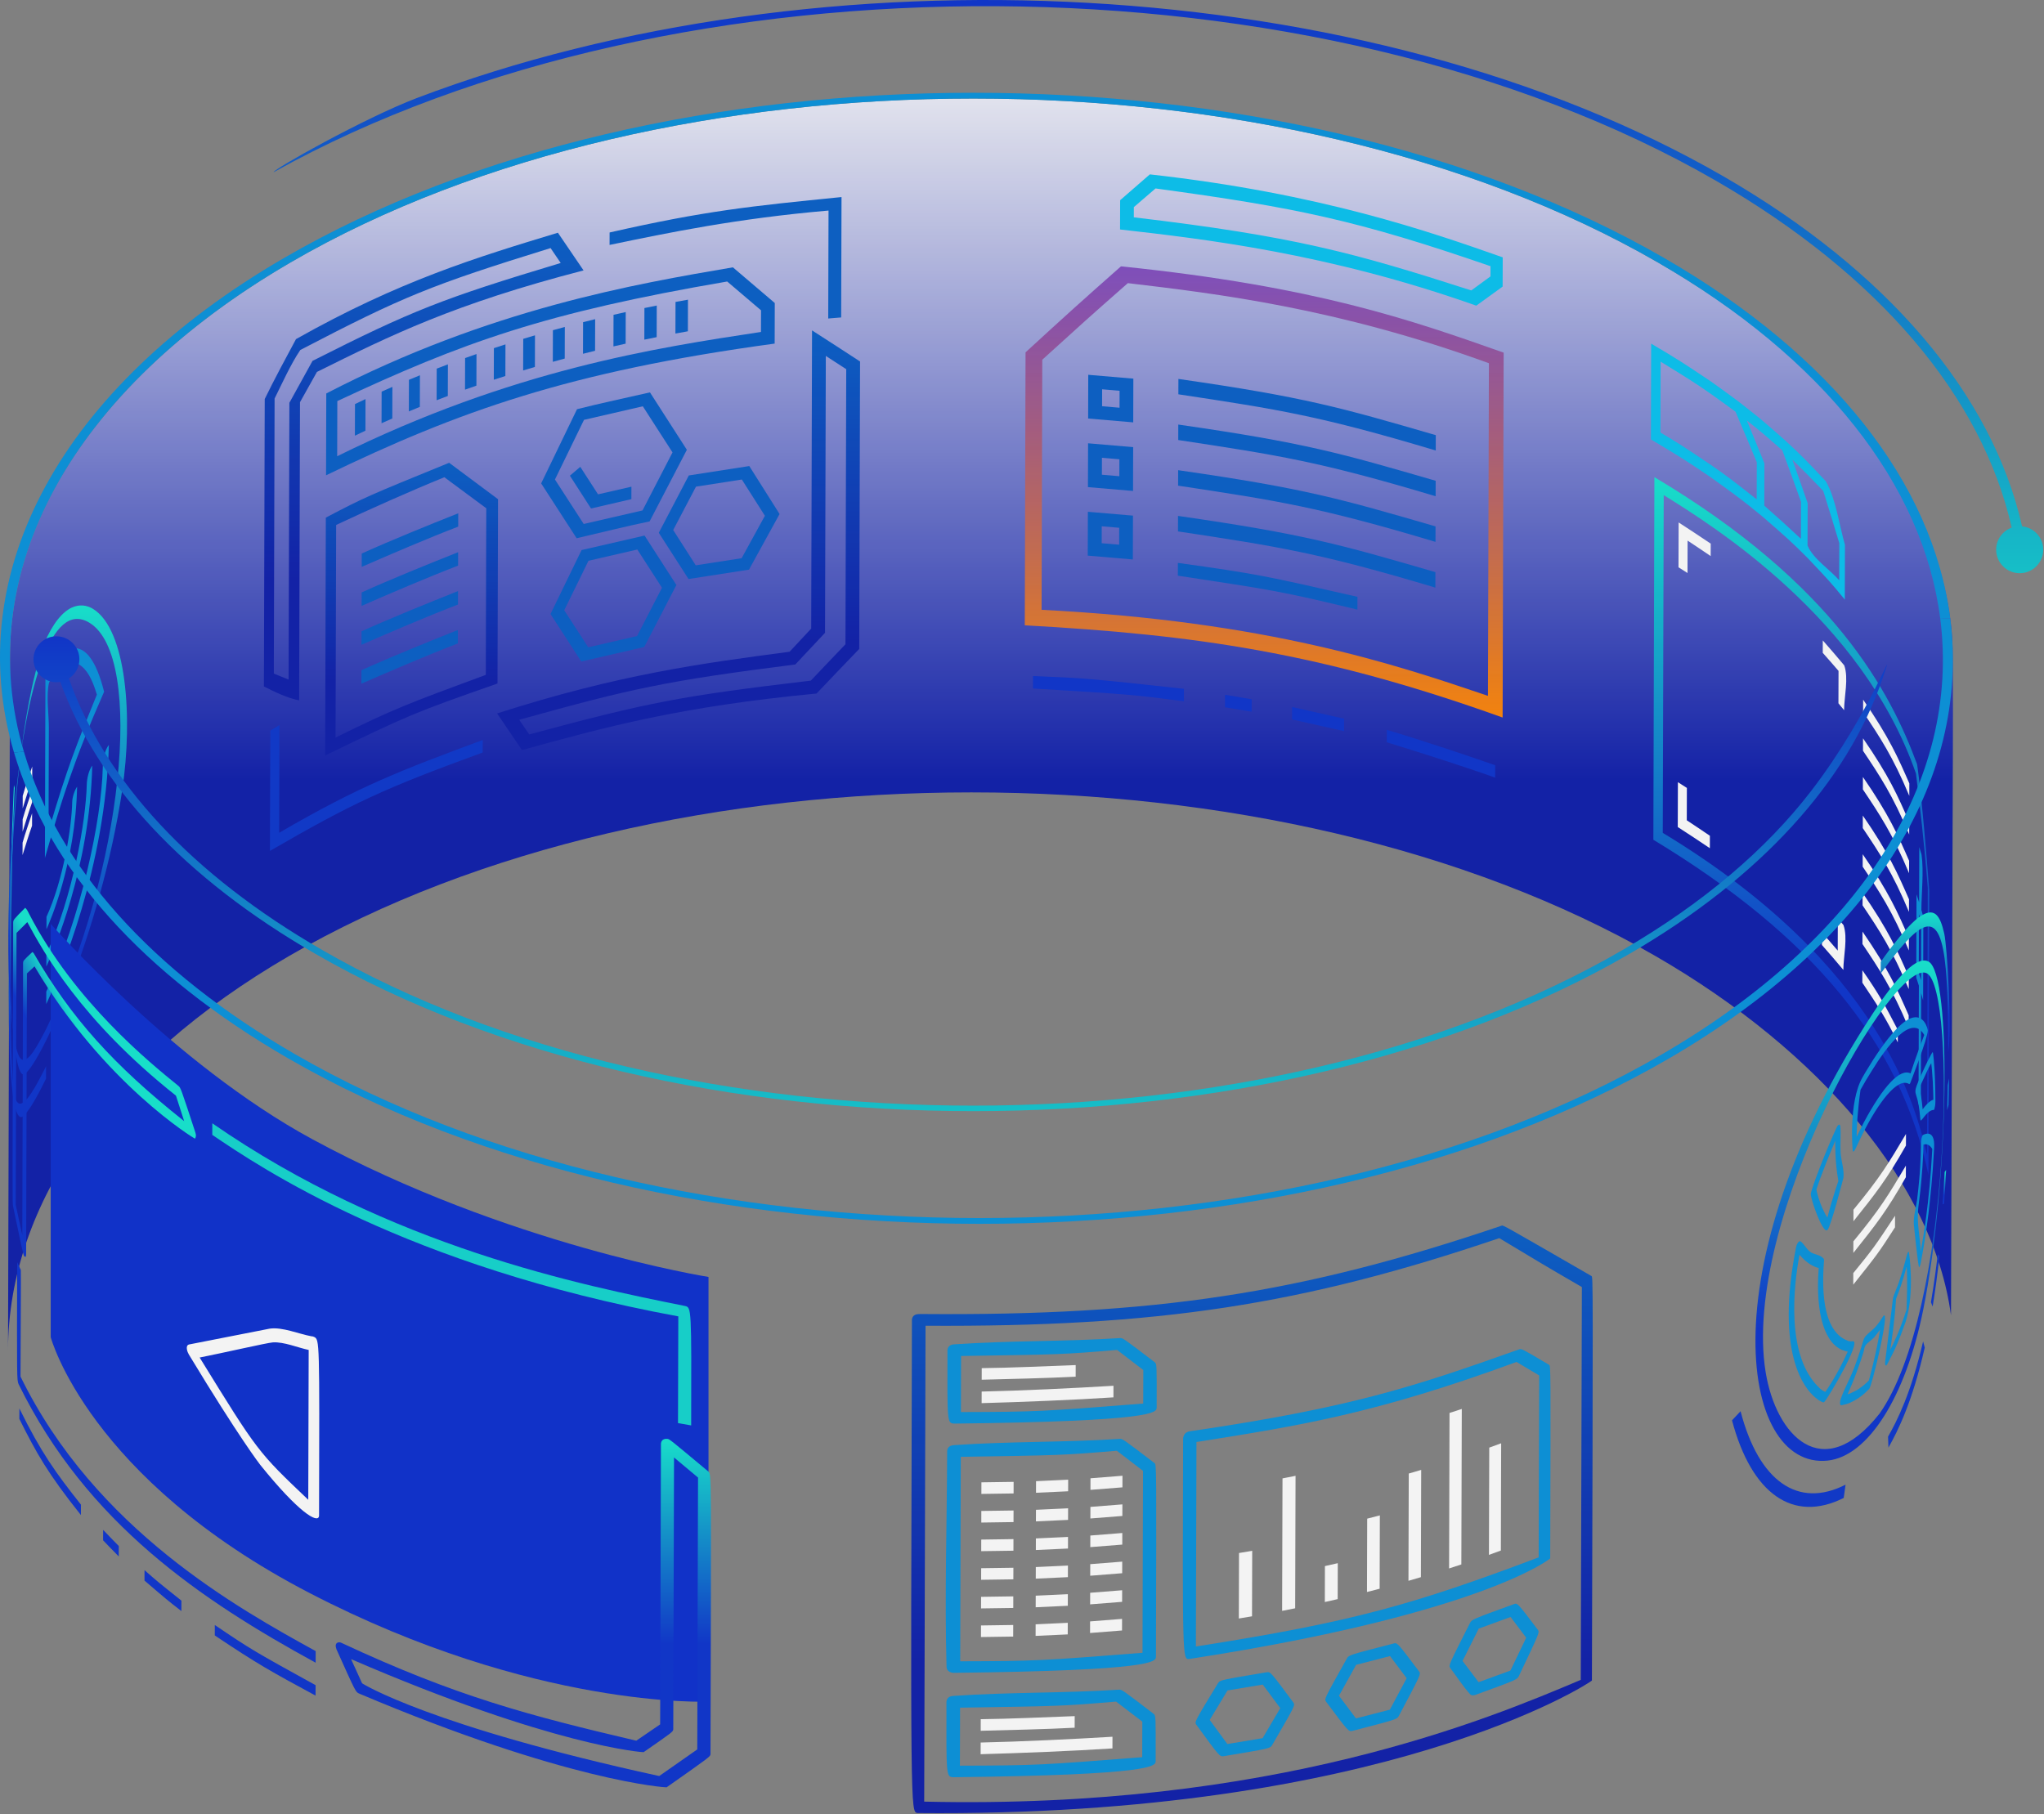 <svg width="579" height="514" viewBox="0 0 579 514" fill="none" xmlns="http://www.w3.org/2000/svg">
<rect x="0" y="0" width="579" height="514" fill="#808080" stroke="none"/>
<g opacity="0.9">
<path fill-rule="evenodd" clip-rule="evenodd" d="M469.547 74.31C362.449 12.445 188.761 12.455 82.358 74.319C31.164 104.084 2.948 144.394 2.83 185.892L2.273 382.463C2.391 340.966 30.607 300.656 81.801 270.89C188.204 209.027 361.89 209.019 468.988 270.88C515.793 297.917 547.735 335.808 552.654 372.641L553.18 214.54C553.18 214.54 553.268 191.427 553.12 183.683C553.027 178.839 552.429 175.188 552.429 175.188C547.601 137.1 516.348 101.345 469.547 74.31Z" fill="url(#paint0_linear)"/>
<path fill-rule="evenodd" clip-rule="evenodd" d="M471.528 73.156C518.817 100.472 547.545 136.702 552.43 175.187L549.614 175.301C544.782 137.213 516.35 101.345 469.546 74.31C362.448 12.445 188.76 12.455 82.359 74.318C20.074 110.532 -8.197 162.353 6.762 212.932L3.972 213.205C-11.141 162.106 17.417 109.747 80.348 73.156C187.852 10.653 363.337 10.66 471.528 73.156Z" fill="#0090DD"/>
<path fill-rule="evenodd" clip-rule="evenodd" d="M158.034 65.933C134.928 72.943 113.103 79.566 83.846 96.074C81.118 101.129 77.493 107.881 74.989 113.051C74.913 140.195 74.834 167.337 74.758 194.481C77.617 195.965 81.574 197.835 84.741 198.423C84.819 170.262 84.9 142.104 84.98 113.945L89.779 105.367C110.57 95.044 128.529 86.128 165.302 76.611C163.121 73.407 160.215 69.137 158.034 65.933ZM81.749 192.531L77.564 190.842C77.636 164.862 77.71 138.884 77.784 112.905C79.868 108.725 82.434 103.001 85.073 99.148C114.158 83.998 122.108 80.761 155.961 70.284L158.83 74.505C125.257 84.609 116.716 87.977 88.529 102.238L81.972 114.118C81.898 140.257 81.824 166.392 81.749 192.531Z" fill="url(#paint1_linear)"/>
<path fill-rule="evenodd" clip-rule="evenodd" d="M230.026 93.604C229.946 121.766 229.865 149.923 229.787 178.083L223.672 184.644C198.813 187.934 175.331 191.043 140.817 202.121C142.927 205.235 145.744 209.388 147.854 212.501C171.804 205.906 192.49 200.211 231.303 196.484C234.924 192.684 239.745 187.617 243.395 183.844C243.471 156.7 243.55 129.558 243.626 102.414C239.549 99.763 234.126 96.217 230.026 93.604ZM149.903 208.075L147.072 203.918C178.903 195.078 188.357 192.936 225.292 188.25L233.705 179.282C233.779 153.133 233.853 126.986 233.928 100.837L239.712 104.593C239.64 130.573 239.566 156.551 239.492 182.529C236.548 185.617 232.605 189.72 229.68 192.826C192.869 197.194 183.924 198.905 149.903 208.075Z" fill="url(#paint2_linear)"/>
<path fill-rule="evenodd" clip-rule="evenodd" d="M127.228 131.109C103.802 140.668 103.352 140.85 92.299 146.645C92.237 169.112 92.171 191.573 92.109 214.04C115.961 202.508 116.892 202.058 140.93 193.645C140.98 176.239 141.029 158.838 141.079 141.432C136.93 138.327 131.393 134.193 127.228 131.109ZM95.049 208.967C95.106 188.884 95.164 168.803 95.22 148.72C104.318 144.447 116.556 138.975 125.872 135.204C129.437 137.838 134.192 141.347 137.747 143.997C137.704 159.729 137.658 175.459 137.613 191.191C115.159 199.48 111.708 200.754 95.049 208.967Z" fill="url(#paint3_linear)"/>
<path fill-rule="evenodd" clip-rule="evenodd" d="M207.607 75.737C180.144 80.423 138.644 87.5 92.424 111.474C92.404 119.204 92.381 126.932 92.36 134.657C129.771 116.576 161.104 105.274 219.437 97.344C219.447 93.893 219.459 89.296 219.47 85.847C215.915 82.809 211.178 78.755 207.607 75.737ZM95.51 129.258C95.523 124.57 95.541 118.321 95.554 113.631C131.069 96.995 154.266 88.613 205.99 79.754C208.866 82.202 212.711 85.455 215.577 87.913L215.558 94.046C185.83 98.553 145.114 104.725 95.51 129.258Z" fill="#005BC8"/>
<path fill-rule="evenodd" clip-rule="evenodd" d="M184.112 111.167C177.91 112.59 169.607 114.348 163.445 115.933C160.383 122.231 156.321 130.64 153.292 136.953C156.306 141.614 160.327 147.827 163.341 152.487C169.539 151.051 177.774 148.997 184.009 147.721C187.163 141.626 191.384 133.511 194.567 127.43C191.434 122.549 187.25 116.045 184.112 111.167ZM165.347 148.45C162.902 144.671 159.642 139.63 157.198 135.851C159.659 130.776 162.947 124.012 165.429 118.947L182.09 115.108C184.615 119.025 187.98 124.249 190.503 128.171C187.947 133.098 184.541 139.672 182.006 144.611L165.347 148.45Z" fill="#005BC8"/>
<path fill-rule="evenodd" clip-rule="evenodd" d="M212.251 132.037L195.119 134.699C192.561 139.569 189.153 146.066 186.614 150.945C189.141 154.873 192.512 160.114 195.037 164.044L212.166 161.383C214.759 156.652 218.219 150.349 220.827 145.628C218.256 141.55 214.827 136.111 212.251 132.037ZM197.088 160.163C195.169 157.164 192.615 153.162 190.694 150.163C192.629 146.475 195.204 141.554 197.151 137.87L210.142 135.851C212.102 138.935 214.716 143.044 216.672 146.128C214.693 149.732 212.049 154.535 210.08 158.145L197.088 160.163Z" fill="#005BC8"/>
<path fill-rule="evenodd" clip-rule="evenodd" d="M182.583 151.729L164.742 155.842C162.091 161.275 158.565 168.521 155.939 173.964C158.553 177.999 162.039 183.376 164.653 187.409L182.494 183.296C185.217 178.024 188.856 171 191.6 165.739C188.898 161.535 185.29 155.931 182.583 151.729ZM166.629 183.389C164.589 180.241 161.87 176.045 159.83 172.897C161.889 168.689 164.626 163.074 166.7 158.87L180.53 155.683C182.626 158.932 185.422 163.262 187.518 166.513C185.397 170.616 182.568 176.088 180.462 180.2L166.629 183.389Z" fill="#005BC8"/>
<path fill-rule="evenodd" clip-rule="evenodd" d="M129.804 145.419C121.55 148.705 110.565 153.151 102.473 156.82L102.465 160.6C110.606 157.043 121.497 152.372 129.794 149.198L129.804 145.419Z" fill="#005BC8"/>
<path fill-rule="evenodd" clip-rule="evenodd" d="M129.773 156.439C121.519 159.725 110.533 164.171 102.442 167.841L102.432 171.651C110.575 168.095 121.465 163.422 129.763 160.249L129.773 156.439Z" fill="#005BC8"/>
<path fill-rule="evenodd" clip-rule="evenodd" d="M129.742 167.458C121.488 170.744 110.502 175.19 102.411 178.859L102.401 182.672C110.543 179.115 121.434 174.442 129.732 171.27L129.742 167.458Z" fill="#005BC8"/>
<path fill-rule="evenodd" clip-rule="evenodd" d="M129.711 178.479C121.457 181.765 110.471 186.211 102.38 189.881L102.369 193.693C110.512 190.137 121.403 185.464 129.7 182.289L129.711 178.479Z" fill="#005BC8"/>
<path fill-rule="evenodd" clip-rule="evenodd" d="M164.377 132.259L161.433 134.77C163.228 137.557 165.623 141.274 167.42 144.063L178.851 141.41L178.862 137.885L169.405 140.052L164.377 132.259Z" fill="#005BC8"/>
<path fill-rule="evenodd" clip-rule="evenodd" d="M103.54 113.054L100.559 114.476L100.532 123.434L103.515 122.01L103.54 113.054Z" fill="#005BC8"/>
<path fill-rule="evenodd" clip-rule="evenodd" d="M111.153 109.603L108.103 110.954L108.079 119.91L111.126 118.558L111.153 109.603Z" fill="#005BC8"/>
<path fill-rule="evenodd" clip-rule="evenodd" d="M118.951 106.319L115.842 107.599L115.815 116.555L118.926 115.275L118.951 106.319Z" fill="#005BC8"/>
<path fill-rule="evenodd" clip-rule="evenodd" d="M126.878 103.226L123.707 104.436L123.682 113.391L126.851 112.182L126.878 103.226Z" fill="#005BC8"/>
<path fill-rule="evenodd" clip-rule="evenodd" d="M134.976 100.302L131.749 101.44L131.723 110.395L134.951 109.258L134.976 100.302Z" fill="#005BC8"/>
<path fill-rule="evenodd" clip-rule="evenodd" d="M143.182 97.568L139.904 98.633L139.877 107.589L143.155 106.524L143.182 97.568Z" fill="#005BC8"/>
<path fill-rule="evenodd" clip-rule="evenodd" d="M151.544 95.003L148.216 95.998L148.191 104.954L151.519 103.959L151.544 95.003Z" fill="#005BC8"/>
<path fill-rule="evenodd" clip-rule="evenodd" d="M159.996 92.628L156.621 93.55L156.594 102.508L159.971 101.584L159.996 92.628Z" fill="#005BC8"/>
<path fill-rule="evenodd" clip-rule="evenodd" d="M168.589 90.422L165.17 91.275L165.146 100.231L168.564 99.378L168.589 90.422Z" fill="#005BC8"/>
<path fill-rule="evenodd" clip-rule="evenodd" d="M177.251 88.406L173.795 89.186L173.769 98.142L177.226 97.362L177.251 88.406Z" fill="#005BC8"/>
<path fill-rule="evenodd" clip-rule="evenodd" d="M186.039 86.561L182.544 87.271L182.519 96.228L186.012 95.516L186.039 86.561Z" fill="#005BC8"/>
<path fill-rule="evenodd" clip-rule="evenodd" d="M194.879 84.902L191.354 85.541L191.327 94.497L194.854 93.857L194.879 84.902Z" fill="#005BC8"/>
<path fill-rule="evenodd" clip-rule="evenodd" d="M238.377 55.827C212.701 58.401 199.813 59.691 172.68 65.864L172.67 69.39C189.554 65.883 208.688 61.907 234.697 59.651C234.668 69.846 234.639 80.04 234.61 90.234L238.28 89.935C238.313 78.566 238.344 67.198 238.377 55.827Z" fill="#005BC8"/>
<path fill-rule="evenodd" clip-rule="evenodd" d="M79.177 205.402L76.557 206.994C76.526 218.352 76.493 229.712 76.462 241.073C99.956 227.473 108.967 223.304 136.731 213.192L136.741 209.636C113.701 218.206 102.138 222.509 79.09 235.923C79.119 225.747 79.148 215.576 79.177 205.402Z" fill="#0431CD"/>
<path fill-rule="evenodd" clip-rule="evenodd" d="M425.938 99.907C399.8 90.683 372.77 81.145 317.537 75.457C305.352 86.241 302.32 88.974 290.505 99.821C290.43 125.598 290.356 151.376 290.284 177.154C338.348 179.831 374.156 184.788 425.645 203.282C425.742 168.823 425.841 134.366 425.938 99.907ZM295.047 172.763C295.113 149.145 295.182 125.528 295.248 101.909C306.431 91.746 308.447 89.915 319.486 80.214C344.511 83.182 378.786 87.251 421.761 102.906C421.672 134.319 421.581 165.727 421.494 197.137C395.209 188.237 359.216 176.051 295.047 172.763Z" fill="url(#paint4_linear)"/>
<path fill-rule="evenodd" clip-rule="evenodd" d="M406.714 123.283C379.748 115.446 369.658 112.515 333.805 107.357L333.792 111.708C362.075 115.991 373.78 117.764 406.702 127.634L406.714 123.283Z" fill="#005BC8"/>
<path fill-rule="evenodd" clip-rule="evenodd" d="M406.678 136.207C379.712 128.372 369.62 125.439 333.769 120.281L333.756 124.665C362.036 128.948 373.744 130.721 406.666 140.591L406.678 136.207Z" fill="#005BC8"/>
<path fill-rule="evenodd" clip-rule="evenodd" d="M406.642 149.134C379.676 141.296 369.583 138.366 333.732 133.208L333.72 137.592C362 141.874 373.705 143.647 406.629 153.518L406.642 149.134Z" fill="#005BC8"/>
<path fill-rule="evenodd" clip-rule="evenodd" d="M406.605 162.091C379.637 154.254 369.547 151.323 333.696 146.165L333.684 150.549C361.964 154.832 373.669 156.605 406.591 166.475L406.605 162.091Z" fill="#005BC8"/>
<path fill-rule="evenodd" clip-rule="evenodd" d="M384.523 169.085C357.831 163.005 356.234 162.639 333.659 159.471L333.648 163.094C361.324 167.286 362.982 167.537 384.512 172.708L384.523 169.085Z" fill="#005BC8"/>
<path fill-rule="evenodd" clip-rule="evenodd" d="M321.044 107.273L308.27 106.184C308.26 109.899 308.245 114.855 308.235 118.57L321.007 119.66C321.017 115.944 321.032 110.989 321.044 107.273ZM312.183 115.088L312.198 110.293L317.143 110.714L317.131 115.511L312.183 115.088Z" fill="#005BC8"/>
<path fill-rule="evenodd" clip-rule="evenodd" d="M320.988 126.678L308.216 125.588C308.205 129.314 308.191 134.282 308.179 138.006L320.953 139.097C320.963 135.37 320.978 130.404 320.988 126.678ZM312.129 134.493L312.142 129.698L317.087 130.119L317.076 134.916L312.129 134.493Z" fill="#005BC8"/>
<path fill-rule="evenodd" clip-rule="evenodd" d="M320.933 146.083L308.161 144.993C308.149 148.718 308.134 153.687 308.124 157.41L320.898 158.502C320.909 154.774 320.923 149.808 320.933 146.083ZM312.073 153.897L312.087 149.102L317.032 149.523L317.02 154.32L312.073 153.897Z" fill="#005BC8"/>
<path fill-rule="evenodd" clip-rule="evenodd" d="M425.672 72.907C405.18 65.702 374.218 54.81 325.712 49.402L317.297 56.725L317.273 65.013C340.727 67.677 376.17 71.706 418.181 86.598L425.647 81.197L425.672 72.907ZM321.174 61.57L321.182 58.68L327.328 53.392C367.101 58.81 384.381 62.358 422.213 75.415L422.204 78.307L416.766 82.282C383.261 71.498 366.342 66.92 321.174 61.57Z" fill="#00C2F2"/>
<path fill-rule="evenodd" clip-rule="evenodd" d="M335.373 195.152C308.099 192.186 307.579 192.13 292.62 191.531L292.608 195.057C320.193 196.735 320.719 196.766 335.362 198.677L335.373 195.152Z" fill="#042DCE"/>
<path fill-rule="evenodd" clip-rule="evenodd" d="M354.56 198.114L347.012 196.844L347.001 200.37L354.55 201.639L354.56 198.114Z" fill="#042DCE"/>
<path fill-rule="evenodd" clip-rule="evenodd" d="M380.747 203.614L366.005 200.303L365.995 203.828L380.737 207.139L380.747 203.614Z" fill="#042DCE"/>
<path fill-rule="evenodd" clip-rule="evenodd" d="M423.541 216.789C414.387 213.623 402.129 209.526 392.841 206.772L392.831 210.298C402.094 213.142 414.408 217.055 423.533 220.314L423.541 216.789Z" fill="#042DCE"/>
<path fill-rule="evenodd" clip-rule="evenodd" d="M3.94 222.43C3.892 223.435 -0.787 322.795 6.652 316.168C8.685 314.357 11.519 308.663 13.042 305.602C13.044 304.545 13.048 303.135 13.052 302.076C8.951 310.308 5.916 315.049 4.424 311.443C2.031 305.647 3.174 241.635 4.169 223.218L3.94 222.43Z" fill="url(#paint5_linear)"/>
<path fill-rule="evenodd" clip-rule="evenodd" d="M13.396 180.344C0.209 210.985 1.087 305.936 6.726 304.363C10.666 303.267 28.536 264.67 34.643 223.701C37.694 203.244 35.833 178.354 26.38 172.517C24.274 171.219 18.792 169.378 13.396 180.344ZM13.08 291.5C9.82 297.868 6.755 303.193 5.071 298.487C-1.438 280.293 3.113 162.55 25.429 176.488C41.166 186.319 34.587 247.588 13.08 291.5Z" fill="url(#paint6_linear)"/>
<path fill-rule="evenodd" clip-rule="evenodd" d="M26.132 216.898C25.121 218.25 24.616 220.617 24.577 222.303C24.343 232.438 20.64 254.034 13.141 270.319C13.137 271.376 13.133 272.785 13.131 273.844C15.182 269.4 25.447 245.78 26.132 216.898Z" fill="#0090DD"/>
<path fill-rule="evenodd" clip-rule="evenodd" d="M21.843 222.862C21.09 223.997 20.488 225.826 20.459 227.188C20.306 234.416 17.944 249.294 13.17 259.742C13.168 260.799 13.164 262.209 13.162 263.267C13.999 261.437 21.369 244.753 21.843 222.862Z" fill="#0090DD"/>
<path fill-rule="evenodd" clip-rule="evenodd" d="M30.841 211.036C29.553 212.584 29.161 215.507 29.112 217.519C28.741 232.341 23.007 259.601 13.111 280.924C13.107 281.983 13.103 283.393 13.101 284.452C17.039 275.989 29.953 245.687 30.841 211.036Z" fill="#0090DD"/>
<path fill-rule="evenodd" clip-rule="evenodd" d="M13.365 190.92L12.87 191.948C12.823 208.993 12.773 226.037 12.726 243.08C17.399 226.832 20.856 215.554 29.488 195.979C24.962 177.898 17.634 183.508 14.393 189C14.059 189.562 13.662 190.338 13.365 190.92ZM13.753 235.482C13.761 232.547 13.772 228.634 13.78 225.699C13.796 219.829 13.819 212 13.836 206.13C13.846 202.33 13.054 197.176 13.873 193.465C13.898 193.345 18.694 183.875 23.907 189.502C25.809 191.556 26.833 194.829 27.444 196.784C21.805 210.627 18.977 217.577 13.753 235.482Z" fill="#0090DD"/>
<path fill-rule="evenodd" clip-rule="evenodd" d="M9.13 217.158C8.309 219.651 7.148 222.958 6.434 225.484L6.424 229.009C7.22 226.508 8.219 223.148 9.12 220.683L9.13 217.158Z" fill="white"/>
<path fill-rule="evenodd" clip-rule="evenodd" d="M9.111 223.764C8.29 226.258 7.129 229.564 6.415 232.09L6.405 235.616C7.201 233.114 8.2 229.754 9.101 227.29L9.111 223.764Z" fill="white"/>
<path fill-rule="evenodd" clip-rule="evenodd" d="M9.092 230.403C8.271 232.896 7.11 236.203 6.396 238.729L6.388 242.254C7.184 239.753 8.18 236.394 9.082 233.928L9.092 230.403Z" fill="white"/>
<path fill-rule="evenodd" clip-rule="evenodd" d="M543.047 216.517C535.542 196.143 519.661 165.546 468.636 135.174C468.539 169.422 468.44 203.666 468.343 237.915C513.54 265.255 538.302 295.421 546.272 332.841C546.35 305.995 546.427 279.15 546.503 252.301C544.386 224.672 543.058 216.56 543.047 216.517ZM471.009 235.958C471.097 204.061 471.19 172.167 471.279 140.27C485.188 148.92 527.519 175.247 542.736 219.159C543.778 227.809 545.069 238.575 546.074 251.587C546.004 276.772 545.929 301.957 545.859 327.143C542.697 313.867 533.071 273.466 471.009 235.958Z" fill="url(#paint7_linear)"/>
<path fill-rule="evenodd" clip-rule="evenodd" d="M517.203 136.35C511.412 130.189 510.669 129.398 505.716 124.804C503.636 122.977 500.874 120.525 498.753 118.75C496.901 117.274 494.454 115.28 492.575 113.84C490.227 112.112 487.105 109.796 484.721 108.122C476.891 102.876 475.478 101.93 467.725 97.361C467.709 103.233 467.686 111.06 467.67 116.93C467.663 119.196 467.653 122.218 467.647 124.484C475.994 129.479 477.498 130.381 484.644 135.244C492.44 140.862 493.257 141.448 498.677 145.871L499.754 146.771C506.603 152.749 507.321 153.376 512.006 158.047C517.958 164.326 518.579 164.982 522.575 169.872C522.589 165.222 522.606 159.021 522.62 154.371C521.028 148.955 520.044 141.229 517.203 136.35ZM512.016 154.522C512.027 150.928 512.039 146.14 512.052 142.548C510.754 138.837 509.037 133.884 507.705 130.187C510.38 132.81 513.898 136.358 516.473 139.081C517.851 143.516 519.689 149.428 521.017 153.878C521.007 157.032 520.995 161.236 520.987 164.39C518.36 161.374 513.494 158.241 512.016 154.522ZM499.764 143.248C499.774 139.655 499.789 134.866 499.797 131.275C498.31 127.621 496.34 122.746 494.815 119.109L498.743 122.275C500.583 123.859 503.063 125.947 504.87 127.572C506.475 131.935 508.612 137.756 510.166 142.136C510.158 145.291 510.145 149.496 510.137 152.648C507.08 149.768 502.931 146.008 499.764 143.248ZM470.352 122.536C470.37 115.844 470.391 109.154 470.407 102.465C479.117 107.825 479.637 108.145 484.71 111.648C486.788 113.142 489.573 115.111 491.619 116.649C493.439 120.934 495.869 126.649 497.643 130.955C497.635 134.109 497.623 138.313 497.614 141.467C490.122 135.58 489.672 135.227 484.655 131.718C476.353 126.16 475.858 125.826 470.352 122.536Z" fill="#00C2F2"/>
<path fill-rule="evenodd" clip-rule="evenodd" d="M484.591 154.015C481.879 152.197 478.26 149.77 475.504 148.015C475.493 151.825 475.479 156.907 475.467 160.719L478.015 162.339L478.039 153.161C480.001 154.476 482.642 156.195 484.581 157.541L484.591 154.015Z" fill="white"/>
<path fill-rule="evenodd" clip-rule="evenodd" d="M477.84 223.223L475.297 221.603C475.284 225.413 475.27 230.494 475.259 234.305C477.997 236.086 481.651 238.459 484.345 240.305L484.355 236.779C482.395 235.465 479.798 233.679 477.813 232.399L477.84 223.223Z" fill="white"/>
<path fill-rule="evenodd" clip-rule="evenodd" d="M522.409 188.501C520.608 186.365 518.207 183.512 516.34 181.432L516.329 184.957C517.668 186.491 519.49 188.509 520.798 190.072L520.771 199.251L522.374 201.203C522.384 197.393 523.713 192.082 522.409 188.501Z" fill="white"/>
<path fill-rule="evenodd" clip-rule="evenodd" d="M522.201 262.087L520.598 260.132L520.572 269.311C519.233 267.775 517.477 265.701 516.103 264.196L516.093 267.722C517.935 269.827 520.392 272.63 522.164 274.789C522.175 270.979 523.478 265.676 522.201 262.087Z" fill="white"/>
<path fill-rule="evenodd" clip-rule="evenodd" d="M540.853 221.95C537.67 214.67 535.155 208.92 527.768 198.212L527.757 201.737C532.449 208.738 536.154 214.268 540.843 225.475L540.853 221.95Z" fill="white"/>
<path fill-rule="evenodd" clip-rule="evenodd" d="M540.823 232.907C537.514 225.342 535.125 219.877 527.737 209.169L527.727 212.694C532.418 219.695 536.121 225.225 540.813 236.432L540.823 232.907Z" fill="white"/>
<path fill-rule="evenodd" clip-rule="evenodd" d="M540.791 243.864C537.608 236.584 535.093 230.834 527.705 220.126L527.695 223.651C532.386 230.652 536.091 236.182 540.78 247.389L540.791 243.864Z" fill="white"/>
<path fill-rule="evenodd" clip-rule="evenodd" d="M540.761 254.79C537.577 247.51 535.063 241.76 527.675 231.052L527.665 234.608C532.356 241.609 536.059 247.139 540.75 258.346L540.761 254.79Z" fill="white"/>
<path fill-rule="evenodd" clip-rule="evenodd" d="M540.728 265.747C537.547 258.467 535.032 252.715 527.645 242.007L527.634 245.532C532.323 252.535 536.029 258.065 540.718 269.272L540.728 265.747Z" fill="white"/>
<path fill-rule="evenodd" clip-rule="evenodd" d="M540.698 276.704C537.389 269.137 535 263.672 527.612 252.964L527.602 256.489C532.293 263.492 535.999 269.022 540.688 280.229L540.698 276.704Z" fill="white"/>
<path fill-rule="evenodd" clip-rule="evenodd" d="M540.668 287.66C537.485 280.38 534.97 274.63 527.582 263.922L527.572 267.447C532.263 274.448 535.966 279.978 540.657 291.186L540.668 287.66Z" fill="white"/>
<path fill-rule="evenodd" clip-rule="evenodd" d="M537.591 291.784C534.154 285.175 532.43 281.858 527.551 274.878L527.54 278.403C531.852 284.839 534.014 288.067 537.581 295.31L537.591 291.784Z" fill="white"/>
<path fill-rule="evenodd" clip-rule="evenodd" d="M544.312 242.138L543.669 239.991C543.656 244.687 543.638 250.951 543.623 255.647L542.885 253.374C542.862 261.24 542.839 269.104 542.817 276.97L543.557 279.245C543.524 290.382 543.495 301.52 543.462 312.657L544.104 314.804C544.137 303.666 544.17 292.529 544.199 281.391L544.758 283.41C544.781 275.544 544.801 267.678 544.824 259.812L544.269 257.793C544.279 253.098 544.987 246.786 544.312 242.138ZM543.524 275.585C543.539 270.621 543.557 264.002 543.572 259.038L544.217 261.184C544.203 266.148 544.184 272.766 544.172 277.732L543.524 275.585Z" fill="#0090DD"/>
<path fill-rule="evenodd" clip-rule="evenodd" d="M572.791 149.121C564.31 111.715 534.674 76.81 488.242 49.988C387.537 -8.183 232.198 -15.578 118.087 27.773C103.236 33.416 77.025 48.2 77.528 48.776C191.335 -14.73 373.331 -13.919 486.111 51.226C532.137 77.813 561.502 112.404 569.839 149.478C567.283 150.411 565.446 152.842 565.446 155.724C565.446 159.408 568.432 162.395 572.112 162.395C575.799 162.395 578.782 159.408 578.782 155.724C578.782 152.271 576.149 149.464 572.791 149.121Z" fill="url(#paint8_linear)"/>
<path fill-rule="evenodd" clip-rule="evenodd" d="M14.366 261.729C14.366 261.729 49.156 301.432 88.428 322.725C143.804 352.746 200.696 361.77 200.696 361.77V482.086C200.696 482.086 151.27 484.266 87.745 451.337C25.013 418.818 14.366 378.827 14.366 378.827V261.729Z" fill="#0429CF"/>
<path fill-rule="evenodd" clip-rule="evenodd" d="M552.43 175.188C558.317 221.564 529.303 267.002 472.803 299.851C365.315 362.348 189.83 362.341 81.637 299.847C40.572 276.125 13.722 246.168 3.972 213.205L6.761 212.933C16.398 245.559 42.986 275.221 83.621 298.693C190.717 360.556 364.405 360.548 470.794 298.691C526.714 266.176 555.454 221.203 549.614 175.301L552.43 175.188Z" fill="#0090DD"/>
<path fill-rule="evenodd" clip-rule="evenodd" d="M532.726 283.801C483.486 356.569 492.534 416.401 517.689 413.798C529.132 412.613 539.761 395.87 544.77 371.143C552.059 335.144 552.983 276.102 546.315 272.431C543.617 270.944 539.173 274.666 532.726 283.801ZM532.396 400.51C516.178 420.991 503.035 406.551 500.149 388.739C493.194 345.807 536.586 270.775 545.834 275.758C554.26 280.297 552.735 371.764 532.396 400.51Z" fill="url(#paint9_linear)"/>
<path fill-rule="evenodd" clip-rule="evenodd" d="M544.758 380.028C541.348 394.635 537.455 402.424 534.824 407.013C534.855 407.942 534.903 409.182 534.934 410.111C537.669 405.297 541.713 397.128 545.216 381.794L544.758 380.028Z" fill="#0431CD"/>
<path fill-rule="evenodd" clip-rule="evenodd" d="M548.906 355.319C548.506 358.724 547.922 363.352 546.975 368.943C547.123 369.304 547.315 369.785 547.462 370.147C548.242 365.309 548.797 361.17 549.38 355.861L548.906 355.319Z" fill="#0431CD"/>
<path fill-rule="evenodd" clip-rule="evenodd" d="M550.852 332.051C550.673 335.178 550.475 338.173 550.246 341.209C550.38 341.151 550.559 341.077 550.697 341.019C550.918 337.791 551.106 334.658 551.271 331.442L550.852 332.051Z" fill="url(#paint10_linear)"/>
<path fill-rule="evenodd" clip-rule="evenodd" d="M551.729 307.443C551.696 309.612 551.648 311.779 551.592 313.949L551.574 314.547L551.949 313.038C552.057 308.405 552.059 308.316 552.094 305.507L551.729 307.443Z" fill="#008ADB"/>
<path fill-rule="evenodd" clip-rule="evenodd" d="M532.758 272.518C532.756 273.508 532.752 274.831 532.748 275.822C543.416 261.24 548.844 256.876 550.841 271.529C551.802 278.59 551.841 290.817 551.866 298.124C552.98 290.865 551.53 268.016 550.758 264.561C549.564 259.229 547.911 256.614 543.35 260.041C539.174 263.178 532.779 272.458 532.758 272.518Z" fill="url(#paint11_linear)"/>
<path fill-rule="evenodd" clip-rule="evenodd" d="M493.045 399.811C492.319 400.585 491.351 401.617 490.625 402.391C496.171 423.323 507.996 431.542 522.262 424.377C522.418 423.248 522.629 421.748 522.786 420.619C509.345 427.486 498.227 419.709 493.045 399.811Z" fill="#0431CD"/>
<path fill-rule="evenodd" clip-rule="evenodd" d="M544.532 321.77C544.179 322.682 544.165 323.591 544.157 324.135C544.082 328.924 543.839 332.286 543.645 334.264C543.439 336.507 543.369 337.265 543.216 338.445L543.038 339.958C542.733 342.22 542.044 344.431 542.112 346.745C542.116 346.85 543.317 358.654 543.61 359.038C543.843 358.726 543.919 358.598 544.06 357.928C544.811 354.023 545.411 350.371 545.844 347.079C545.991 346.014 546.135 344.949 546.267 343.882C546.822 338.988 547.453 333.44 547.88 325.149C548.188 319.357 544.643 321.58 544.604 321.628C544.575 321.665 544.551 321.727 544.532 321.77ZM544.097 354.475C543.886 350.318 542.857 346.206 543.406 342.006C544.06 336.73 544.06 336.73 544.258 334.449C544.755 328.901 544.821 325.663 544.846 324.28C545.295 324.158 546.343 323.875 547.356 325.496C547.191 328.435 546.884 333.909 546.09 340.856C545.652 344.501 545.652 344.501 545.432 346.055C545.122 348.254 544.769 350.745 544.097 354.475Z" fill="#0090DD"/>
<path fill-rule="evenodd" clip-rule="evenodd" d="M540.428 354.85C540.339 355.031 540.265 355.188 540.158 355.591C539.741 357.186 538.476 362.045 537.148 365.23C536.283 367.432 536.283 367.432 536.199 368.035L534.004 385.81C533.923 386.564 534.06 386.733 534.161 386.857C534.365 386.822 534.365 386.822 534.507 386.625L534.582 386.51C536.952 382.052 537.833 380.019 539.826 374.433C542.489 366.014 540.746 354.691 540.713 354.633C540.521 354.678 540.521 354.678 540.428 354.85ZM535.436 382.438C535.743 380.491 536.675 374.567 537.09 367.983C538.208 365.112 538.982 362.908 540.1 358.829C540.368 362.972 540.176 367.843 540.049 371.067C538.056 377.24 536.321 380.799 535.464 382.372L535.436 382.438Z" fill="#0090DD"/>
<path fill-rule="evenodd" clip-rule="evenodd" d="M528.274 378.794C528.069 379.087 527.919 379.378 527.75 380.01C527.634 380.445 526.743 383.465 525.319 387.298C524.178 390.375 522.499 393.219 521.426 396.326C521.119 397.213 521.123 398.175 521.589 398.134C523.562 397.663 523.562 397.663 524.793 397.044C525.984 396.462 527.164 395.651 528.307 394.631L529.495 393.459C530.262 392.582 534.751 373.935 533.831 372.68C533.701 372.66 533.623 372.649 533.421 372.938C532.329 374.616 532.329 374.616 531.579 375.564C530.615 376.781 529.223 377.562 528.274 378.794ZM529.373 391.116C528.447 392.035 527.832 392.641 525.979 393.845C524.506 394.613 523.925 394.887 523.38 394.986C523.366 394.937 525.596 390.293 527.871 383.062C528.071 382.425 528.051 381.717 528.463 381.145C529.117 380.235 530.132 379.71 530.877 378.897C532.15 377.283 532.175 377.25 532.492 376.8L532.581 376.674C531.471 383.615 529.427 391.027 529.373 391.116Z" fill="#0090DD"/>
<path fill-rule="evenodd" clip-rule="evenodd" d="M520.64 318.833C520.487 319.021 520.434 319.087 520.279 319.405C517.422 325.432 513.093 336.724 512.953 338.196C512.819 339.616 516.231 349.212 517.519 348.545C517.589 348.508 517.667 348.44 517.723 348.384C518.631 347.362 522.171 333.787 522.183 333.676C522.447 331.236 521.519 328.928 521.381 326.534C521.242 324.074 521.513 321.611 521.31 319.153C521.302 319.06 521.251 318.6 520.954 318.627C520.923 318.631 520.803 318.654 520.64 318.833ZM517.642 344.951C515.41 341.538 514.523 337.059 514.525 337.032C514.525 337.032 515.565 333.387 519.883 323.17C519.879 323.215 519.714 328.864 520.731 334.468C520.739 334.505 520.76 334.557 520.755 334.596C520.749 334.642 520.718 334.697 520.702 334.739C520.685 334.784 518.95 339.75 517.642 344.951Z" fill="#0090DD"/>
<path fill-rule="evenodd" clip-rule="evenodd" d="M544.407 304.114C542.819 307.691 542.34 308.77 542.678 309.899C543.475 312.337 543.683 313.951 543.941 316.812C543.994 317.388 543.997 317.39 544.141 317.456C544.805 316.826 545.257 316.013 545.93 315.39C546.565 314.801 547.147 314.486 547.665 314.453C547.863 314.44 547.865 314.43 547.958 314.195C548.092 313.637 548.232 313.061 548.24 312.054C548.201 307.924 548.201 307.924 548.125 305.98C548.073 304.622 548.011 302.929 547.768 300.103C547.555 298.153 547.555 298.153 547.458 298.06C547.058 298.522 545.447 301.775 544.407 304.114ZM547.652 311.561C547.339 311.652 546.379 311.924 544.626 314.279C544.384 311.612 544.063 309.575 543.673 308.23C546.476 302.163 546.476 302.163 547.06 301.214C547.184 302.24 547.337 303.517 547.51 306.655C547.652 310.624 547.652 310.624 547.652 311.472V311.561Z" fill="#0090DD"/>
<path fill-rule="evenodd" clip-rule="evenodd" d="M509.511 351.817C509.296 352.059 508.975 352.424 508.777 353.299C502.765 383.707 511.366 393.564 514.145 395.86C514.532 396.161 514.893 396.493 515.304 396.764C516.531 397.406 516.531 397.406 516.822 397.123C518.157 395.575 526.997 380.522 525.004 379.993C524.109 380.024 524.109 380.024 523.692 379.95C521.701 379.205 515.646 376.934 516.538 359.396C516.744 356.794 516.744 356.794 516.548 356.563C515.516 355.341 513.769 355.51 512.608 354.538C511.595 353.689 511.048 352.418 509.973 351.627C509.825 351.654 509.622 351.718 509.511 351.817ZM517.037 394.355C516.179 393.905 516.179 393.905 515.63 393.449C505.616 384.425 508.174 363.877 509.736 355.464C511.83 357.985 513.854 358.907 515.184 359.238C514.175 372.439 516.977 381.226 522.679 382.739C523.195 382.891 523.267 382.897 523.414 382.91C520.478 389.546 517.177 394.161 517.037 394.355Z" fill="#0090DD"/>
<path fill-rule="evenodd" clip-rule="evenodd" d="M532.649 297.212C532.012 298.116 531.436 298.975 530.595 300.269C529.584 301.943 528.497 303.574 527.554 305.287C523.56 312.263 524.785 326.15 524.843 326.214C525.08 326.218 525.212 326.22 525.549 325.58C526.828 322.833 526.828 322.833 527.663 321.159C531.793 312.946 537.421 304.948 540.842 307.138C540.93 307.078 541.038 306.979 541.096 306.886C541.143 306.765 546.074 294.139 546.082 291.966C546.084 291.435 544.962 286.977 541.166 288.515C537.836 289.862 533.931 295.396 532.649 297.212ZM525.922 322.076C525.928 319.347 526.223 314.408 527.026 308.736C528.536 306.071 528.536 306.071 530.201 303.388C534.203 296.866 541.459 286.867 545.073 293.212C544.365 295.086 542.705 299.475 541.186 304.104C538.24 302.61 533.528 307.572 527.913 318.078C526.149 321.58 526.149 321.58 525.922 322.076Z" fill="#0090DD"/>
<path fill-rule="evenodd" clip-rule="evenodd" d="M539.904 321.256C534.924 329.644 532.651 333.475 525.03 342.714L525.02 345.998C531.438 337.944 534.367 334.268 539.896 324.54L539.904 321.256Z" fill="white"/>
<path fill-rule="evenodd" clip-rule="evenodd" d="M539.88 330.226C534.898 338.614 532.624 342.443 525.004 351.683L524.995 354.967C531.413 346.913 534.341 343.237 539.87 333.51L539.88 330.226Z" fill="white"/>
<path fill-rule="evenodd" clip-rule="evenodd" d="M536.804 344.425C531.058 353.125 530.714 353.645 524.979 360.675L524.97 363.957C531.708 355.501 532.115 354.993 536.796 347.709L536.804 344.425Z" fill="white"/>
<path fill-rule="evenodd" clip-rule="evenodd" d="M425.406 347.23C368.56 366.493 327.068 372.814 260.981 372.273C259.939 372.264 258.514 372.254 258.322 373.837C257.928 513.252 257.928 513.252 259.842 513.642C392.441 514.926 450.87 476.49 450.94 476.097C451.262 361.794 451.262 361.794 450.821 361.515C425.821 347.09 425.821 347.09 425.406 347.23ZM261.794 510.416C261.922 465.474 262.05 420.534 262.176 375.592C327.922 375.963 368.931 369.701 424.697 350.772C435.501 357.282 437.446 358.454 448.095 364.632C447.99 401.731 447.885 438.823 447.78 475.922C421.726 486.936 360.714 512.724 261.794 510.416Z" fill="url(#paint12_linear)"/>
<path fill-rule="evenodd" clip-rule="evenodd" d="M317.249 379.092C301.615 380.098 285.934 379.782 270.305 380.861C269.131 380.942 268.501 381.466 268.382 382.467C268.322 403.13 268.322 403.13 270.241 403.316C327.186 402.684 327.496 400.123 327.644 398.893C327.679 386.48 327.679 386.48 327.118 385.951C318.062 379.041 318.062 379.041 317.249 379.092ZM272.196 400.05C272.209 395.285 272.227 388.93 272.24 384.162C300.579 383.734 301.12 383.726 316.442 382.444L323.865 388.143L323.838 397.64C295.476 399.865 293.78 399.999 272.196 400.05Z" fill="#0090DD"/>
<path fill-rule="evenodd" clip-rule="evenodd" d="M317.168 407.652C301.534 408.659 285.853 408.335 270.224 409.421C268.629 409.532 268.334 410.49 268.301 411.049C268.243 431.45 267.563 451.845 268.128 472.248C268.138 472.698 268.351 473.763 270.04 473.926C326.994 473.294 327.297 470.716 327.444 469.476C327.599 414.959 327.599 414.959 327.038 414.511C317.981 407.6 317.981 407.6 317.168 407.652ZM271.996 470.658C272.05 451.347 272.105 432.034 272.159 412.723C300.499 412.294 301.039 412.286 316.361 411.006L323.784 416.703C323.737 433.886 323.685 451.065 323.638 468.248C295.277 470.475 293.577 470.607 271.996 470.658Z" fill="#0090DD"/>
<path fill-rule="evenodd" clip-rule="evenodd" d="M316.966 478.702C301.333 479.707 285.652 479.385 270.022 480.471C268.851 480.551 268.221 481.084 268.1 482.099C268.04 503.309 268.04 503.309 269.956 503.501C326.9 502.867 327.211 500.289 327.36 499.051C327.397 486.11 327.397 486.11 326.836 485.581C317.783 478.65 317.783 478.65 316.966 478.702ZM271.912 500.234C271.924 495.301 271.943 488.725 271.957 483.794C300.297 483.364 300.838 483.356 316.16 482.076L323.583 487.752C323.574 490.774 323.562 494.801 323.554 497.823C295.191 500.05 293.495 500.182 271.912 500.234Z" fill="#0090DD"/>
<path fill-rule="evenodd" clip-rule="evenodd" d="M430.288 382.293C400.364 392.941 382.626 398.809 337.051 405.495C335.515 405.722 335.261 406.849 335.139 407.394C334.962 470.167 334.962 470.167 336.868 470C419.684 457.236 439.114 441.617 439.122 441.489C439.274 386.97 439.274 386.97 438.798 386.665C430.998 382.039 430.998 382.039 430.288 382.293ZM338.756 466.466L338.919 408.531C368.453 403.852 389.791 400.471 429.586 385.847L436.005 389.674L435.858 441.219C400.409 454.559 383.364 459.49 338.756 466.466Z" fill="#0090DD"/>
<path fill-rule="evenodd" clip-rule="evenodd" d="M354.71 439.358L350.971 439.981C350.957 445.548 350.936 452.97 350.92 458.537L354.658 457.914C354.672 452.347 354.693 444.925 354.71 439.358Z" fill="white"/>
<path fill-rule="evenodd" clip-rule="evenodd" d="M366.989 418.111L363.294 418.838C363.259 431.346 363.224 443.856 363.187 456.366L366.882 455.642C366.917 443.131 366.952 430.623 366.989 418.111Z" fill="white"/>
<path fill-rule="evenodd" clip-rule="evenodd" d="M378.952 442.859L375.309 443.685C375.3 446.74 375.29 450.812 375.282 453.867L378.923 453.041C378.931 449.984 378.944 445.912 378.952 442.859Z" fill="white"/>
<path fill-rule="evenodd" clip-rule="evenodd" d="M390.869 429.318L387.283 430.245C387.263 437.174 387.242 444.099 387.223 451.028L390.811 450.099C390.827 443.172 390.848 436.245 390.869 429.318Z" fill="white"/>
<path fill-rule="evenodd" clip-rule="evenodd" d="M402.58 416.434L399.057 417.464C399.028 427.595 399.001 437.723 398.972 447.855L402.494 446.825C402.522 436.693 402.549 426.565 402.58 416.434Z" fill="white"/>
<path fill-rule="evenodd" clip-rule="evenodd" d="M414.078 399.164L410.602 400.301C410.577 410.202 410.546 420.102 410.519 430.001C410.509 434.306 410.49 440.048 410.478 444.354L413.952 443.217L414.037 413.513C414.049 409.21 414.066 403.47 414.078 399.164Z" fill="white"/>
<path fill-rule="evenodd" clip-rule="evenodd" d="M425.233 408.89L421.856 410.122C421.829 420.252 421.8 430.382 421.769 440.511L425.146 439.28C425.175 429.148 425.204 419.02 425.233 408.89Z" fill="white"/>
<path fill-rule="evenodd" clip-rule="evenodd" d="M358.783 473.771C345.633 475.966 345.633 475.966 345.027 476.855C338.355 487.813 338.355 487.813 338.871 488.612C345.462 497.654 345.462 497.654 346.58 497.551C359.724 495.357 359.724 495.357 360.345 494.412C366.872 483.177 366.872 483.177 366.387 482.368C359.887 473.596 359.887 473.596 358.783 473.771ZM347.674 494.098L342.671 487.268L347.717 478.915L357.702 477.251L362.664 483.933L357.659 492.432L347.674 494.098Z" fill="#0090DD"/>
<path fill-rule="evenodd" clip-rule="evenodd" d="M394.785 465.61C382.139 468.882 382.139 468.882 381.555 469.819C375.121 481.311 375.121 481.311 375.616 482.071C381.974 490.579 381.974 490.579 383.051 490.383C395.656 487.121 395.656 487.121 396.25 486.122C402.499 474.32 402.499 474.32 402.018 473.586C395.817 465.35 395.817 465.35 394.785 465.61ZM384.101 486.843L379.284 480.42L384.144 471.66L393.748 469.177L398.466 475.458L393.707 484.358L384.101 486.843Z" fill="#0090DD"/>
<path fill-rule="evenodd" clip-rule="evenodd" d="M428.878 454.448C416.968 458.792 416.968 458.792 416.415 459.779C410.341 471.773 410.341 471.773 410.791 472.522C412.497 474.78 414.568 477.955 416.483 480.035C416.605 480.169 416.978 480.448 417.847 480.202C429.695 475.88 429.695 475.88 430.247 474.832C436.102 462.52 436.102 462.52 435.667 461.791C429.845 454.101 429.845 454.101 428.878 454.448ZM418.843 476.576L414.292 470.559L418.884 461.391L427.904 458.103L432.325 463.975L427.861 473.284L418.843 476.576Z" fill="#0090DD"/>
<path fill-rule="evenodd" clip-rule="evenodd" d="M304.711 386.736C296.727 387.039 286.084 387.522 278.094 387.607L278.084 390.888C286.072 390.67 296.725 390.457 304.701 390.019L304.711 386.736Z" fill="white"/>
<path fill-rule="evenodd" clip-rule="evenodd" d="M315.411 392.599C304.219 393.278 289.285 393.996 278.075 394.238L278.064 397.522C289.273 397.216 304.215 396.622 315.403 395.883L315.411 392.599Z" fill="white"/>
<path fill-rule="evenodd" clip-rule="evenodd" d="M304.429 486.19C296.445 486.493 285.802 486.976 277.812 487.061L277.802 490.345C285.79 490.126 296.443 489.913 304.419 489.474L304.429 486.19Z" fill="white"/>
<path fill-rule="evenodd" clip-rule="evenodd" d="M315.129 492.033C303.937 492.71 289.003 493.428 277.792 493.672L277.782 496.979C288.991 496.671 303.933 496.079 315.121 495.34L315.129 492.033Z" fill="white"/>
<path fill-rule="evenodd" clip-rule="evenodd" d="M287.129 419.823L278.003 419.955L277.992 423.241L287.119 423.108L287.129 419.823Z" fill="white"/>
<path fill-rule="evenodd" clip-rule="evenodd" d="M287.107 427.934L277.978 428.066L277.97 431.35L287.097 431.217L287.107 427.934Z" fill="white"/>
<path fill-rule="evenodd" clip-rule="evenodd" d="M287.083 436.042L277.956 436.175L277.946 439.458L287.073 439.328L287.083 436.042Z" fill="white"/>
<path fill-rule="evenodd" clip-rule="evenodd" d="M287.061 444.153L277.934 444.283L277.924 447.569L287.051 447.437L287.061 444.153Z" fill="white"/>
<path fill-rule="evenodd" clip-rule="evenodd" d="M287.036 452.262L277.91 452.395L277.899 455.678L287.028 455.546L287.036 452.262Z" fill="white"/>
<path fill-rule="evenodd" clip-rule="evenodd" d="M287.014 460.371L277.888 460.503L277.877 463.787L287.004 463.655L287.014 460.371Z" fill="white"/>
<path fill-rule="evenodd" clip-rule="evenodd" d="M302.58 419.204L293.476 419.629L293.467 422.913L302.569 422.49L302.58 419.204Z" fill="white"/>
<path fill-rule="evenodd" clip-rule="evenodd" d="M302.558 427.314L293.454 427.738L293.443 431.024L302.547 430.598L302.558 427.314Z" fill="white"/>
<path fill-rule="evenodd" clip-rule="evenodd" d="M302.534 435.424L293.429 435.849L293.421 439.133L302.525 438.71L302.534 435.424Z" fill="white"/>
<path fill-rule="evenodd" clip-rule="evenodd" d="M302.511 443.535L293.407 443.958L293.397 447.244L302.501 446.819L302.511 443.535Z" fill="white"/>
<path fill-rule="evenodd" clip-rule="evenodd" d="M302.487 451.644L293.385 452.069L293.375 455.353L302.479 454.928L302.487 451.644Z" fill="white"/>
<path fill-rule="evenodd" clip-rule="evenodd" d="M302.465 459.754L293.361 460.178L293.353 463.461L302.455 463.036L302.465 459.754Z" fill="white"/>
<path fill-rule="evenodd" clip-rule="evenodd" d="M317.96 418.093L308.901 418.809L308.893 422.091L317.95 421.377L317.96 418.093Z" fill="white"/>
<path fill-rule="evenodd" clip-rule="evenodd" d="M317.938 426.202L308.879 426.918L308.869 430.2L317.927 429.486L317.938 426.202Z" fill="white"/>
<path fill-rule="evenodd" clip-rule="evenodd" d="M317.913 434.311L308.855 435.029L308.846 438.311L317.905 437.597L317.913 434.311Z" fill="white"/>
<path fill-rule="evenodd" clip-rule="evenodd" d="M317.891 442.422L308.833 443.138L308.822 446.42L317.881 445.706L317.891 442.422Z" fill="white"/>
<path fill-rule="evenodd" clip-rule="evenodd" d="M317.869 450.531L308.81 451.247L308.8 454.529L317.859 453.815L317.869 450.531Z" fill="white"/>
<path fill-rule="evenodd" clip-rule="evenodd" d="M317.845 458.642L308.786 459.358L308.778 462.64L317.835 461.924L317.845 458.642Z" fill="white"/>
<path fill-rule="evenodd" clip-rule="evenodd" d="M50.529 307.633C42.485 301.117 21.116 283.806 8.299 259.001C8.002 258.427 7.645 257.577 7.125 257.195C3.76 260.594 3.76 260.594 3.731 261.395C3.508 340.747 3.508 340.747 3.692 341.709C5.91 352.347 6.434 354.875 6.844 355.923C6.987 355.971 7.174 356.033 7.315 356.08C7.344 355.872 7.397 355.595 7.401 355.385C7.476 328.852 7.552 302.319 7.626 275.786C8.274 275.185 9.126 274.374 9.782 273.783C29.389 307.012 55.111 322.639 55.253 322.596C55.497 322.053 55.631 321.754 55.33 320.806C51.181 308.168 51.181 308.168 50.529 307.633ZM6.312 349.901L4.459 341.354C4.532 315.673 4.606 289.992 4.678 264.312C5.584 263.381 6.803 262.146 7.736 261.242C12.223 269.517 22.73 288.896 49.844 310.408L52.171 317.634C32.114 301.722 20.159 288.378 9.539 270.048C9.471 269.928 9.31 269.827 9.211 269.732C9.182 269.744 9.147 269.759 9.118 269.771C6.566 272.163 6.566 272.163 6.531 272.9C6.459 298.568 6.386 324.232 6.312 349.901Z" fill="url(#paint13_linear)"/>
<path fill-rule="evenodd" clip-rule="evenodd" d="M189.092 407.644C188.673 407.615 187.403 407.532 187.225 408.936C187.151 435.469 187.075 462 187 488.533L180.238 493.155C149.957 486.042 129.221 480.626 96.658 465.406C95.945 465.071 94.585 465.303 95.305 467.243C100.729 479.309 100.729 479.309 101.661 479.767C160.645 504.736 188.715 506.424 188.818 506.364C201.217 497.656 201.217 497.656 201.262 496.921C201.485 417.696 201.485 417.696 200.732 416.957C189.699 407.76 189.699 407.76 189.092 407.644ZM102.571 476.896L99.445 470.042C156.622 494.771 182.21 496.455 182.309 496.403C190.67 490.605 190.67 490.605 190.712 489.893C190.784 464.233 190.858 438.575 190.93 412.915L197.732 418.606C197.695 431.805 197.658 445.007 197.621 458.206C197.604 464.147 197.582 472.066 197.563 478.007C197.551 483.291 197.53 490.339 197.516 495.625C194.281 497.892 189.979 500.921 186.734 503.167C121.831 489.006 102.672 476.999 102.571 476.896Z" fill="url(#paint14_linear)"/>
<path fill-rule="evenodd" clip-rule="evenodd" d="M194.005 369.989C164.828 364.121 110.52 353.198 60.143 318.239L60.133 321.523C73.704 330.72 114.993 358.709 192.144 372.942C192.115 383.021 192.086 393.099 192.057 403.178L195.789 403.835C195.884 370.385 195.884 370.385 194.005 369.989Z" fill="#0BD6CF"/>
<path fill-rule="evenodd" clip-rule="evenodd" d="M5.898 359.807L4.866 357.574C4.773 390.985 4.773 390.985 5.281 392.167C24.673 431.681 57.176 453.434 89.413 471.059L89.421 467.773C67.605 455.737 26.998 433.332 5.811 389.998C5.84 379.934 5.966 360.132 5.898 359.807Z" fill="#042DCE"/>
<path fill-rule="evenodd" clip-rule="evenodd" d="M22.932 426.281C15.703 417.154 11.627 411.49 5.491 399.029L5.483 401.981C10.294 411.667 13.582 417.513 22.924 429.232L22.932 426.281Z" fill="#042DCE"/>
<path fill-rule="evenodd" clip-rule="evenodd" d="M33.649 438.002C32.316 436.631 30.517 434.825 29.213 433.428L29.203 436.381C30.534 437.754 32.285 439.605 33.641 440.953L33.649 438.002Z" fill="#042DCE"/>
<path fill-rule="evenodd" clip-rule="evenodd" d="M51.387 453.474C44.769 448.196 44.511 447.992 40.94 444.836L40.932 447.787C47.1 453.082 47.469 453.398 51.379 456.425L51.387 453.474Z" fill="#042DCE"/>
<path fill-rule="evenodd" clip-rule="evenodd" d="M89.395 477.426C72.159 467.919 71.127 467.347 60.853 460.381L60.845 463.333C73.192 471.599 76.623 473.459 89.387 480.379L89.395 477.426Z" fill="#042DCE"/>
<path fill-rule="evenodd" clip-rule="evenodd" d="M88.984 378.766C88.629 378.611 88.501 378.586 88.21 378.578C84.664 377.93 79.952 375.886 76.385 376.419L53.51 380.908C52.382 381.269 53.12 383.143 53.502 383.75C67.784 407.373 73.666 414.944 73.72 415.01C84.641 428.575 90.028 431.675 90.364 429.543C90.375 429.479 90.375 429.396 90.379 429.334C90.521 379.564 90.521 379.564 88.984 378.766ZM87.321 424.899C73.004 411.287 73.004 411.287 56.555 384.599C63.215 383.29 75.616 380.427 77.283 380.312C80.39 380.097 84.394 381.812 87.441 382.452C87.4 396.603 87.361 410.748 87.321 424.899Z" fill="white"/>
<path fill-rule="evenodd" clip-rule="evenodd" d="M513.017 224.115C500.284 240.671 482.364 255.928 459.784 269.055C358.471 327.963 193.101 327.963 91.124 269.057C54.433 247.864 29.798 221.389 19.516 192.228C21.303 191.068 22.489 189.064 22.489 186.777C22.489 183.184 19.578 180.271 15.986 180.271C12.395 180.271 9.486 183.184 9.486 186.777C9.486 190.368 12.395 193.281 15.986 193.281C16.362 193.281 16.723 193.231 17.082 193.171C27.611 222.384 52.419 248.904 89.222 270.164C192.243 329.67 359.336 329.678 461.699 270.162C498.683 248.659 523.295 221.494 533.251 192.267C537.777 178.977 530.313 201.626 513.017 224.115Z" fill="url(#paint15_linear)"/>
</g>
<defs>
<linearGradient id="paint0_linear" x1="111" y1="11" x2="111" y2="221" gradientUnits="userSpaceOnUse">
<stop stop-color="white"/>
<stop offset="1" stop-color="#0717AA"/>
</linearGradient>
<linearGradient id="paint1_linear" x1="86.47" y1="65.933" x2="86.47" y2="164.146" gradientUnits="userSpaceOnUse">
<stop stop-color="#005BC8"/>
<stop offset="1" stop-color="#0717AA"/>
</linearGradient>
<linearGradient id="paint2_linear" x1="154.116" y1="93.604" x2="154.116" y2="181.741" gradientUnits="userSpaceOnUse">
<stop stop-color="#005BC8"/>
<stop offset="1" stop-color="#0717AA"/>
</linearGradient>
<linearGradient id="paint3_linear" x1="98.443" y1="131.109" x2="98.443" y2="192.585" gradientUnits="userSpaceOnUse">
<stop stop-color="#005BC8"/>
<stop offset="1" stop-color="#0717AA"/>
</linearGradient>
<linearGradient id="paint4_linear" x1="290.284" y1="75.457" x2="290.284" y2="203.282" gradientUnits="userSpaceOnUse">
<stop stop-color="#783CBD" stop-opacity="0.9"/>
<stop offset="1" stop-color="#FF8300"/>
</linearGradient>
<linearGradient id="paint5_linear" x1="3.816" y1="222.43" x2="3.816" y2="292.152" gradientUnits="userSpaceOnUse">
<stop stop-color="#0CE8D0"/>
<stop offset="1" stop-color="#042DCE"/>
</linearGradient>
<linearGradient id="paint6_linear" x1="6.702" y1="171.527" x2="6.702" y2="270.011" gradientUnits="userSpaceOnUse">
<stop stop-color="#0CE8D0"/>
<stop offset="1" stop-color="#042DCE"/>
</linearGradient>
<linearGradient id="paint7_linear" x1="478.454" y1="135.174" x2="478.454" y2="281.702" gradientUnits="userSpaceOnUse">
<stop stop-color="#0CE8D0"/>
<stop offset="1" stop-color="#042DCE"/>
</linearGradient>
<linearGradient id="paint8_linear" x1="77.521" y1="0" x2="77.521" y2="162.395" gradientUnits="userSpaceOnUse">
<stop stop-color="#042DCE"/>
<stop offset="1" stop-color="#0AC5CE"/>
</linearGradient>
<linearGradient id="paint9_linear" x1="504.191" y1="272.113" x2="504.191" y2="377.203" gradientUnits="userSpaceOnUse">
<stop stop-color="#0CE8D0"/>
<stop offset="1" stop-color="#042DCE"/>
</linearGradient>
<linearGradient id="paint10_linear" x1="549.994" y1="331.442" x2="549.994" y2="338.682" gradientUnits="userSpaceOnUse">
<stop stop-color="#0CE8D0"/>
<stop offset="1" stop-color="#042DCE"/>
</linearGradient>
<linearGradient id="paint11_linear" x1="535.274" y1="258.497" x2="535.274" y2="287.872" gradientUnits="userSpaceOnUse">
<stop stop-color="#0CE8D0"/>
<stop offset="1" stop-color="#042DCE"/>
</linearGradient>
<linearGradient id="paint12_linear" x1="283.087" y1="347.206" x2="283.087" y2="470.606" gradientUnits="userSpaceOnUse">
<stop stop-color="#005BC8"/>
<stop offset="1" stop-color="#0717AA"/>
</linearGradient>
<linearGradient id="paint13_linear" x1="32.871" y1="311.296" x2="22.336" y2="316.852" gradientUnits="userSpaceOnUse">
<stop stop-color="#0CE8D0"/>
<stop offset="1" stop-color="#042DCE"/>
</linearGradient>
<linearGradient id="paint14_linear" x1="116.818" y1="407.632" x2="116.818" y2="466.02" gradientUnits="userSpaceOnUse">
<stop stop-color="#0CE8D0"/>
<stop offset="1" stop-color="#042DCE"/>
</linearGradient>
<linearGradient id="paint15_linear" x1="9.486" y1="180.271" x2="9.486" y2="314.796" gradientUnits="userSpaceOnUse">
<stop stop-color="#042DCE"/>
<stop offset="1" stop-color="#0AC5CE"/>
</linearGradient>
</defs>
</svg>

